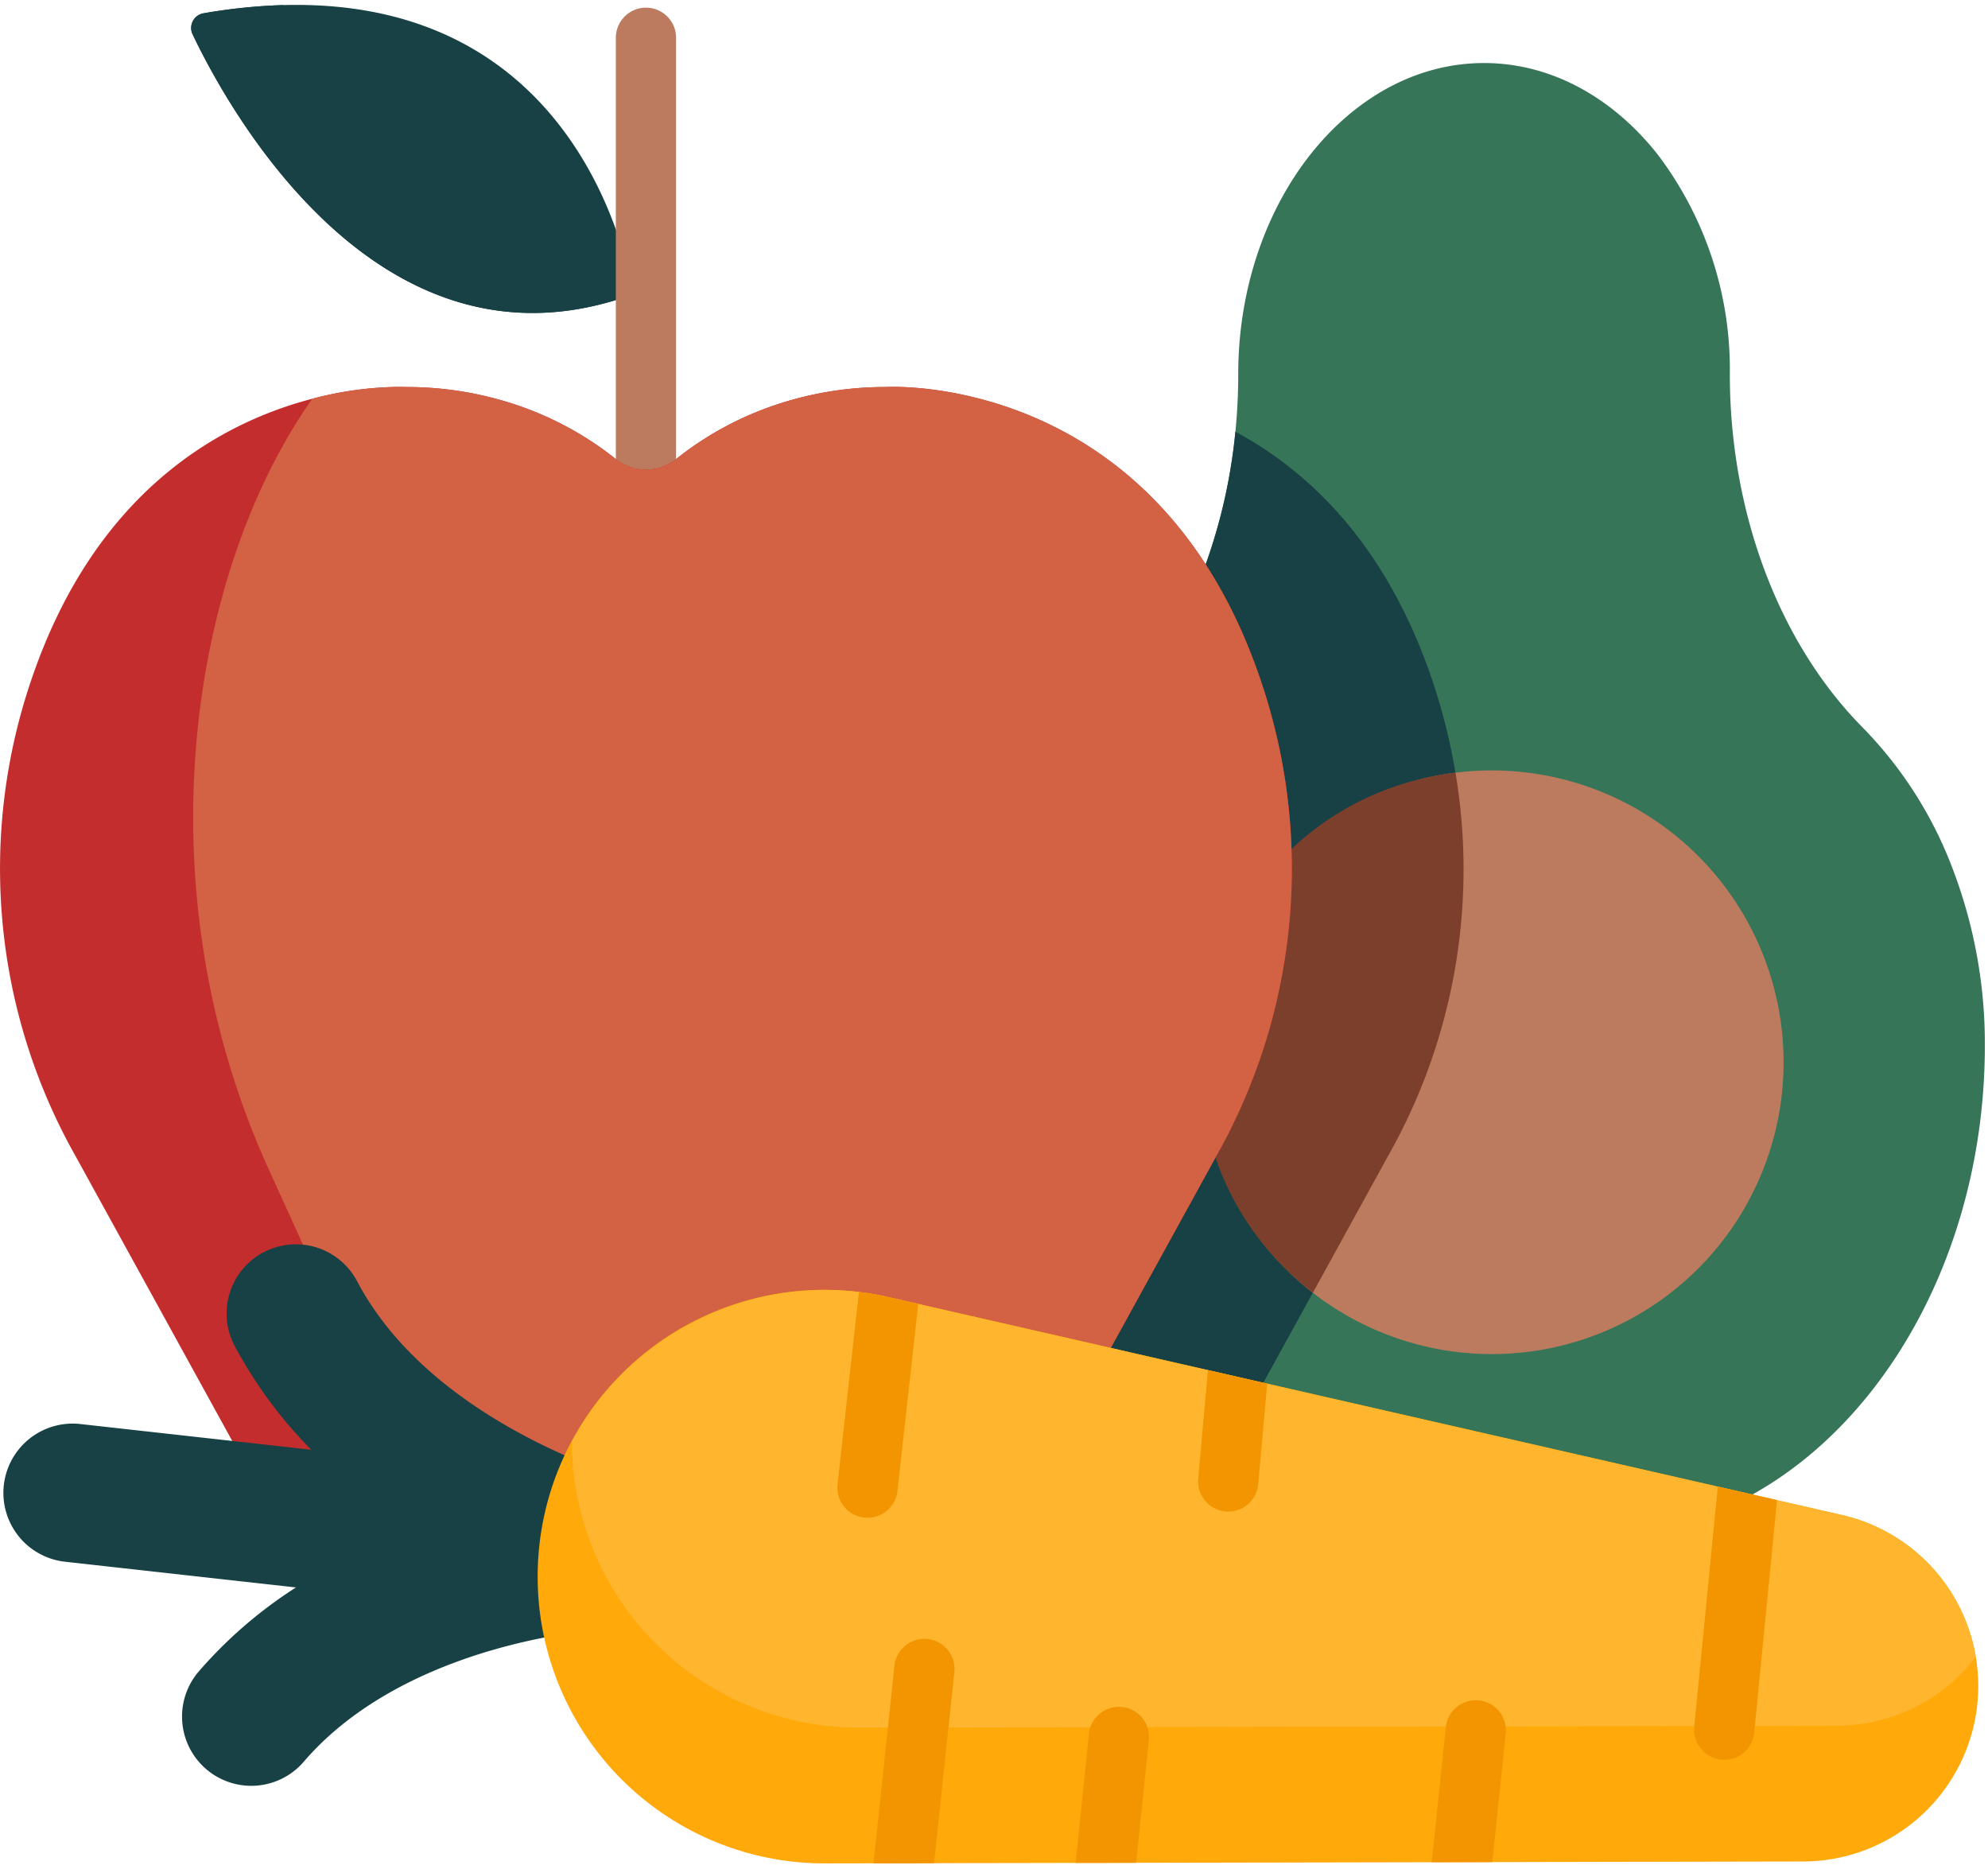 <svg xmlns="http://www.w3.org/2000/svg" width="173" height="163" viewBox="0 0 173 163">
  <g id="Grupo_38" data-name="Grupo 38" transform="translate(-284 -299.901)">
    <path id="Trazado_160" data-name="Trazado 160" d="M624.291,401.4c0,23.46-15.164,42.658-33.7,42.658H570.822a27.7,27.7,0,0,1-14.38-4.108c-12.607-7.59-19.317-23.336-19.317-38.55,0-11.143,4.139-21.119,10.571-27.587a38.636,38.636,0,0,0,8.585-13.708,47.968,47.968,0,0,0,2.79-12.1c.164-1.645.247-3.317.247-5,0-14.891,9.628-27.073,21.391-27.073,5.883,0,11.23,3.044,15.107,7.953a30.952,30.952,0,0,1,6.282,19.12c0,11.966,4.227,23.364,11.626,30.81a35.334,35.334,0,0,1,7.694,12.039,42.7,42.7,0,0,1,2.873,15.547Zm0,0" transform="translate(-167.564 -10.546)" fill="#367557"/>
    <path id="Trazado_161" data-name="Trazado 161" d="M578.89,450.688a51.578,51.578,0,0,1-6.553,23.176l-15.894,28.9c-12.608-7.59-19.318-23.336-19.318-38.55,0-11.143,4.139-21.119,10.572-27.587a38.674,38.674,0,0,0,8.585-13.708,47.966,47.966,0,0,0,2.789-12.1c6.3,3.382,13.02,9.673,17.041,21.352a51.586,51.586,0,0,1,2.778,18.524Zm0,0" transform="translate(-167.564 -73.354)" fill="#174145"/>
    <path id="Trazado_162" data-name="Trazado 162" d="M643.731,523.407a25.391,25.391,0,1,1-25.39-25.391,25.392,25.392,0,0,1,25.39,25.391Zm0,0" transform="translate(-204.519 -131.081)" fill="#bc7b5e"/>
    <path id="Trazado_163" data-name="Trazado 163" d="M615.2,498.594c-22.411,2.789-30.2,31.418-12.409,45.247l6.527-11.867a50.643,50.643,0,0,0,5.882-33.379Zm0,0" transform="translate(-204.541 -131.464)" fill="#7c3f2c"/>
    <path id="Trazado_164" data-name="Trazado 164" d="M371.369,324.64c-1.327-6.042-8.171-27.921-37.084-22.944a1.294,1.294,0,0,0-.945,1.83c3,6.289,15.7,29.6,36.847,23.116a1.714,1.714,0,0,0,1.183-2Zm0,0" transform="translate(-32.578 -0.637)" fill="#174145"/>
    <rect id="Rectángulo_35" data-name="Rectángulo 35" width="173" height="163" transform="translate(284 299.901)" fill="none"/>
    <path id="Trazado_165" data-name="Trazado 165" d="M370.184,326.674c-21.145,6.488-33.848-16.824-36.844-23.115a1.293,1.293,0,0,1,.944-1.83,48.679,48.679,0,0,1,6.956-.713c4.437,7.827,14.367,21.489,29.245,20.436.421,1.294.7,2.406.885,3.223a1.711,1.711,0,0,1-1.186,2Zm0,0" transform="translate(-32.579 -0.671)" fill="#174145"/>
    <path id="Trazado_166" data-name="Trazado 166" d="M445.168,344.363a2.62,2.62,0,0,1-2.621-2.621V304.3a2.621,2.621,0,1,1,5.242,0v37.44a2.62,2.62,0,0,1-2.621,2.621Zm0,0" transform="translate(-104.955 -1.111)" fill="#bc7b5e"/>
    <path id="Trazado_167" data-name="Trazado 167" d="M389.835,466.233l-18.45,33.544c-4.77,7.818-15.627,10.658-24.193,6.19a15.06,15.06,0,0,0-13.964,0c-8.369,4.365-19.29,1.826-24.19-6.19l-18.454-33.544a50.89,50.89,0,0,1-3.774-41.7c5.669-16.479,16.729-22.228,24.37-24.214a30.672,30.672,0,0,1,7.517-1.031c.432,0,.667.013.667.013a29.923,29.923,0,0,1,9.816,1.64,28.37,28.37,0,0,1,8.274,4.52,4.234,4.234,0,0,0,5.516,0,28.332,28.332,0,0,1,8.274-4.52,29.905,29.905,0,0,1,9.816-1.64s23.36-1.489,32.551,25.232a50.855,50.855,0,0,1-3.776,41.7Zm0,0" transform="translate(0 -65.725)" fill="#c42d2d"/>
    <path id="Trazado_168" data-name="Trazado 168" d="M422.756,466.233l-18.45,33.544c-4.77,7.818-15.627,10.658-24.193,6.19a15.06,15.06,0,0,0-13.964,0,18.736,18.736,0,0,1-7.336,2.066c-.141-.281-14.791-32.5-18.528-40.714-11.17-24.558-6.838-51.925,3.817-67a30.672,30.672,0,0,1,7.517-1.031c.432,0,.667.013.667.013a29.924,29.924,0,0,1,9.816,1.64,28.371,28.371,0,0,1,8.274,4.52,4.234,4.234,0,0,0,5.516,0,28.332,28.332,0,0,1,8.274-4.52,29.906,29.906,0,0,1,9.816-1.64s23.36-1.489,32.551,25.232a50.856,50.856,0,0,1-3.776,41.7Z" transform="translate(-32.921 -65.725)" fill="#d36143"/>
    <path id="Trazado_169" data-name="Trazado 169" d="M597.1,597.34" transform="translate(-207.27 -196.832)" fill="#f44545"/>
    <path id="Trazado_170" data-name="Trazado 170" d="M307.516,620.675a6.024,6.024,0,0,0-2.517,8.14,38.779,38.779,0,0,0,6.672,9.043l-20.1-2.238A6.025,6.025,0,0,0,290.24,647.6l20.1,2.238a38.823,38.823,0,0,0-8.5,7.356,6.025,6.025,0,0,0,9.158,7.831c6.884-8.049,19.365-11.5,29.926-11.847a6.021,6.021,0,0,0,1.117-11.894c-.192-.044-19.287-4.642-26.383-18.089a6.023,6.023,0,0,0-8.14-2.515Zm0,0" transform="translate(-0.583 -211.817)" fill="#174145"/>
    <rect id="Rectángulo_36" data-name="Rectángulo 36" width="173" height="163" transform="translate(284 299.901)" fill="none"/>
    <path id="Trazado_171" data-name="Trazado 171" d="M547.767,667.88a15.27,15.27,0,0,1-15.147,13.577c-44.534.087-13.408.028-85.085.165a24.952,24.952,0,1,1,5.5-49.27l72.156,16.483,5.153,1.179,5.641,1.29a15.26,15.26,0,0,1,11.658,12.342,15.089,15.089,0,0,1,.12,4.233Zm0,0" transform="translate(-91.707 -219.591)" fill="#ffa90b"/>
    <path id="Trazado_172" data-name="Trazado 172" d="M553.383,663.647a15.242,15.242,0,0,1-12.1,6c-44.53.087-13.406.029-85.083.164a24.954,24.954,0,0,1-25-24.874,25,25,0,0,1,21.987-13.213,25.631,25.631,0,0,1,5.589.634l2.577.586c66.707,15.244,7.238,1.655,69.579,15.9l5.152,1.179,5.642,1.29a15.259,15.259,0,0,1,11.658,12.342Zm0,0" transform="translate(-97.443 -219.591)" fill="#ffb52d"/>
    <path id="Trazado_173" data-name="Trazado 173" d="M727.36,683.538,725.372,703.8a2.621,2.621,0,0,1-2.6,2.33,2.778,2.778,0,0,1-.294-.017,2.623,2.623,0,0,1-2.318-2.893l2.048-20.863Zm0,0" transform="translate(-288.72 -253.113)" fill="#f29500"/>
    <path id="Trazado_174" data-name="Trazado 174" d="M515.909,724.451l-1.761,16.612-5.276.01,1.826-17.2a2.622,2.622,0,1,1,5.212.58Zm0,0" transform="translate(-148.861 -279.049)" fill="#f29500"/>
    <path id="Trazado_175" data-name="Trazado 175" d="M659.026,740.272l-1.163,11.172-5.276.011,1.228-11.763a2.622,2.622,0,0,1,5.212.581Zm0,0" transform="translate(-243.997 -289.524)" fill="#f29500"/>
    <path id="Trazado_176" data-name="Trazado 176" d="M598.451,653.55l-.786,8.8a2.623,2.623,0,0,1-2.6,2.332,2.81,2.81,0,0,1-.294-.019,2.621,2.621,0,0,1-2.317-2.893l.843-9.4Zm0,0" transform="translate(-204.179 -233.262)" fill="#f29500"/>
    <path id="Trazado_177" data-name="Trazado 177" d="M567.278,741.96l-1.1,10.658-5.274.01,1.165-11.248a2.622,2.622,0,1,1,5.212.58Zm0,0" transform="translate(-183.304 -290.639)" fill="#f29500"/>
    <path id="Trazado_178" data-name="Trazado 178" d="M506.612,633.3,504.8,649.58a2.625,2.625,0,0,1-2.6,2.331,2.759,2.759,0,0,1-.293-.017A2.62,2.62,0,0,1,499.585,649l1.846-16.574c.007-.051.014-.1.025-.156a24.1,24.1,0,0,1,2.579.448Zm0,0" transform="translate(-142.702 -219.955)" fill="#f29500"/>
  </g>
</svg>
